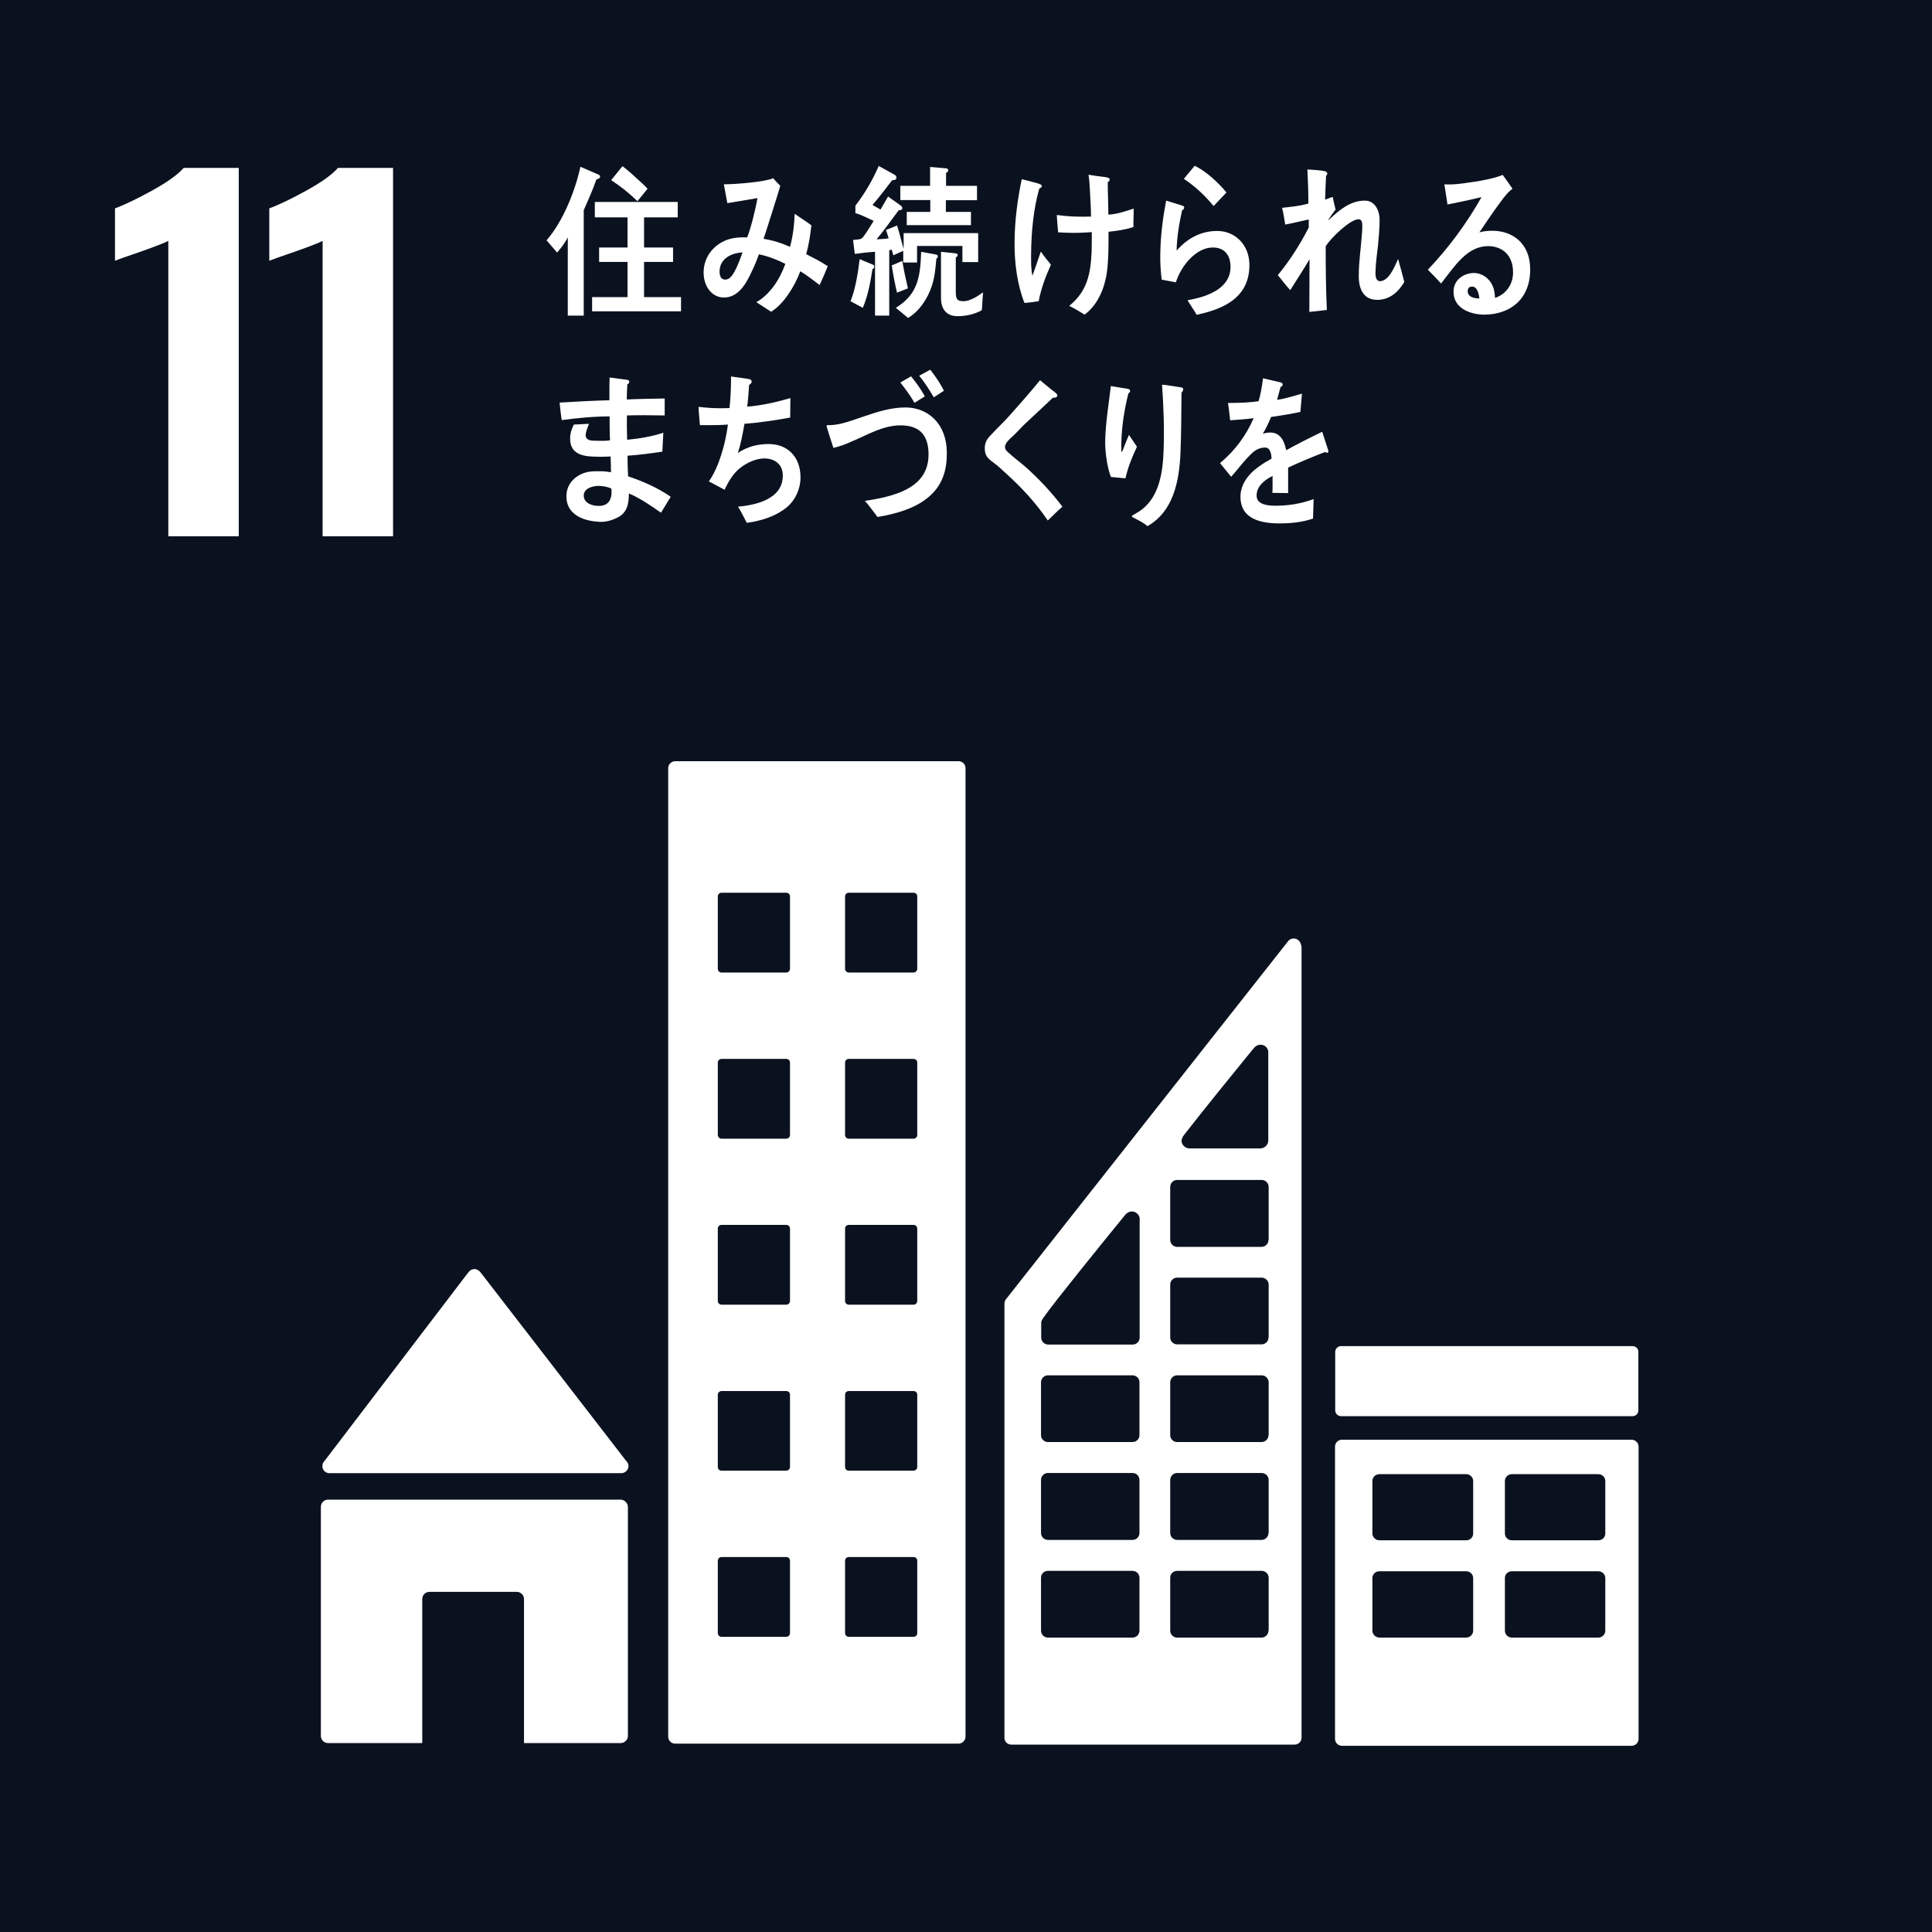 <?xml version="1.0" encoding="utf-8"?>
<!-- Generator: Adobe Illustrator 26.0.0, SVG Export Plug-In . SVG Version: 6.00 Build 0)  -->
<svg version="1.1" id="レイヤー_1" xmlns="http://www.w3.org/2000/svg" xmlns:xlink="http://www.w3.org/1999/xlink" x="0px"
	 y="0px" viewBox="0 0 99.29 99.29" style="enable-background:new 0 0 99.29 99.29;" xml:space="preserve">
<style type="text/css">
	.st0{fill:none;stroke:#E1E453;stroke-width:0.567;stroke-miterlimit:10;}
	.st1{fill:#FFFFFF;}
	.st2{fill:none;stroke:#FFFFFF;stroke-width:0.992;stroke-miterlimit:10;}
	.st3{fill:#0B121F;}
	.st4{fill:none;stroke:#FFFFFF;stroke-width:0.992;stroke-linecap:round;stroke-linejoin:round;stroke-miterlimit:10;}
	.st5{clip-path:url(#SVGID_00000098924469831651394910000012183727097411605407_);}
	.st6{clip-path:url(#SVGID_00000085215779264454634260000013653758995499424398_);}
	.st7{fill:none;stroke:#E6E6E6;}
	.st8{fill:none;stroke:#EDF740;}
</style>
<g>
	<rect class="st3" width="99.29" height="99.29"/>
	<g>
		<path class="st1" d="M8.65,12.38c-0.17,0.09-0.67,0.29-1.5,0.58c-0.65,0.22-1.07,0.37-1.24,0.44v-2.69
			c0.53-0.2,1.17-0.51,1.93-0.93c0.76-0.42,1.29-0.8,1.6-1.15h2.83v18.93H8.65V12.38z"/>
		<path class="st1" d="M16.58,12.38c-0.17,0.09-0.67,0.29-1.5,0.58c-0.65,0.22-1.07,0.37-1.24,0.44v-2.69
			c0.53-0.2,1.17-0.51,1.93-0.93c0.76-0.42,1.29-0.8,1.6-1.15h2.83v18.93h-3.62V12.38z"/>
	</g>
	<g>
		<g>
			<path class="st1" d="M16.93,75.71h0.15h14.85c0.2,0,0.37-0.17,0.37-0.37c0-0.09-0.04-0.18-0.1-0.24l-0.02-0.02l-7.46-9.66
				l-0.07-0.08c-0.07-0.07-0.16-0.12-0.27-0.12c-0.09,0-0.18,0.04-0.24,0.09l-0.04,0.05l-0.07,0.08L16.74,75l-0.11,0.14
				c-0.04,0.06-0.06,0.13-0.06,0.21C16.56,75.55,16.73,75.71,16.93,75.71z"/>
			<path class="st1" d="M31.89,77.07H16.86c-0.2,0-0.37,0.16-0.37,0.37v11.77c0,0.2,0.16,0.37,0.37,0.37h4.84v-7.4
				c0-0.2,0.16-0.37,0.37-0.37h4.49c0.2,0,0.37,0.16,0.37,0.37v7.4h4.97c0.2,0,0.37-0.17,0.37-0.37V77.44
				C32.26,77.24,32.09,77.07,31.89,77.07z"/>
		</g>
		<path class="st1" d="M83.85,73.99H68.97c-0.2,0-0.36,0.16-0.36,0.35v15.03c0,0.19,0.16,0.35,0.36,0.35h14.88
			c0.2,0,0.36-0.16,0.36-0.35V74.35C84.21,74.15,84.05,73.99,83.85,73.99 M75.71,83.8c0,0.2-0.16,0.36-0.36,0.36H70.9
			c-0.2,0-0.37-0.16-0.37-0.36v-2.7c0-0.2,0.16-0.35,0.37-0.35h4.45c0.2,0,0.36,0.16,0.36,0.35V83.8z M75.71,78.81
			c0,0.2-0.16,0.35-0.36,0.35H70.9c-0.2,0-0.37-0.16-0.37-0.35v-2.7c0-0.19,0.16-0.35,0.37-0.35h4.45c0.2,0,0.36,0.16,0.36,0.35
			V78.81z M82.5,83.8c0,0.2-0.16,0.36-0.36,0.36h-4.44c-0.2,0-0.36-0.16-0.36-0.36v-2.7c0-0.2,0.16-0.35,0.36-0.35h4.44
			c0.2,0,0.36,0.16,0.36,0.35V83.8z M82.5,78.81c0,0.2-0.16,0.35-0.36,0.35h-4.44c-0.2,0-0.36-0.16-0.36-0.35v-2.7
			c0-0.19,0.16-0.35,0.36-0.35h4.44c0.2,0,0.36,0.16,0.36,0.35V78.81z"/>
		<path class="st1" d="M49.26,39.12H34.7c-0.19,0-0.36,0.16-0.36,0.36v49.77c0,0.2,0.16,0.36,0.36,0.36h14.56
			c0.19,0,0.36-0.16,0.36-0.36V39.47C49.62,39.28,49.46,39.12,49.26,39.12 M40.6,83.93c0,0.11-0.09,0.19-0.19,0.19h-3.33
			c-0.11,0-0.19-0.09-0.19-0.19v-3.72c0-0.11,0.09-0.19,0.19-0.19h3.33c0.11,0,0.19,0.08,0.19,0.19V83.93z M40.6,75.39
			c0,0.11-0.09,0.19-0.19,0.19h-3.33c-0.11,0-0.19-0.08-0.19-0.19v-3.71c0-0.11,0.09-0.19,0.19-0.19h3.33
			c0.11,0,0.19,0.08,0.19,0.19V75.39z M40.6,66.86c0,0.11-0.09,0.19-0.19,0.19h-3.33c-0.11,0-0.19-0.09-0.19-0.19v-3.72
			c0-0.11,0.09-0.19,0.19-0.19h3.33c0.11,0,0.19,0.09,0.19,0.19V66.86z M40.6,58.33c0,0.11-0.09,0.19-0.19,0.19h-3.33
			c-0.11,0-0.19-0.09-0.19-0.19v-3.72c0-0.11,0.09-0.19,0.19-0.19h3.33c0.11,0,0.19,0.08,0.19,0.19V58.33z M40.6,49.79
			c0,0.1-0.09,0.19-0.19,0.19h-3.33c-0.11,0-0.19-0.09-0.19-0.19v-3.72c0-0.11,0.09-0.19,0.19-0.19h3.33c0.11,0,0.19,0.08,0.19,0.19
			V49.79z M47.14,83.93c0,0.11-0.09,0.19-0.19,0.19h-3.33c-0.11,0-0.19-0.09-0.19-0.19v-3.72c0-0.11,0.08-0.19,0.19-0.19h3.33
			c0.11,0,0.19,0.08,0.19,0.19V83.93z M47.14,75.39c0,0.11-0.09,0.19-0.19,0.19h-3.33c-0.11,0-0.19-0.08-0.19-0.19v-3.71
			c0-0.11,0.08-0.19,0.19-0.19h3.33c0.11,0,0.19,0.08,0.19,0.19V75.39z M47.14,66.86c0,0.11-0.09,0.19-0.19,0.19h-3.33
			c-0.11,0-0.19-0.09-0.19-0.19v-3.72c0-0.11,0.08-0.19,0.19-0.19h3.33c0.11,0,0.19,0.09,0.19,0.19V66.86z M47.14,58.33
			c0,0.11-0.09,0.19-0.19,0.19h-3.33c-0.11,0-0.19-0.09-0.19-0.19v-3.72c0-0.11,0.08-0.19,0.19-0.19h3.33
			c0.11,0,0.19,0.08,0.19,0.19V58.33z M47.14,49.79c0,0.1-0.09,0.19-0.19,0.19h-3.33c-0.11,0-0.19-0.09-0.19-0.19v-3.72
			c0-0.11,0.08-0.19,0.19-0.19h3.33c0.11,0,0.19,0.08,0.19,0.19V49.79z"/>
		<path class="st1" d="M84.2,72.48c0,0.17-0.13,0.3-0.3,0.3H68.92c-0.16,0-0.3-0.13-0.3-0.3v-3c0-0.16,0.13-0.3,0.3-0.3H83.9
			c0.17,0,0.3,0.13,0.3,0.3V72.48z"/>
		<path class="st1" d="M66.85,48.51c-0.05-0.16-0.19-0.28-0.37-0.28c-0.08,0-0.15,0.03-0.21,0.07c-0.01,0.01-0.02,0.01-0.03,0.02
			l-0.12,0.15L51.81,66.63l-0.07,0.09c-0.07,0.07-0.12,0.17-0.12,0.28v0.02v22.29c0,0.2,0.16,0.35,0.36,0.35h14.55
			c0.2,0,0.36-0.16,0.36-0.35V48.66C66.88,48.61,66.87,48.56,66.85,48.51z M60.82,58.37l0.1-0.13c0.98-1.26,2.63-3.29,3.43-4.27
			l0.11-0.13c0.08-0.09,0.19-0.15,0.32-0.15c0.2,0,0.36,0.14,0.4,0.33v0.16v0.13v4.3c0,0.22-0.18,0.4-0.4,0.41
			c-0.01,0-0.01,0-0.02,0c-0.01,0-0.01,0-0.02,0h-3.4h-0.18c-0.01,0-0.01,0-0.02,0c-0.01,0-0.01,0-0.02,0
			c-0.22-0.01-0.4-0.19-0.4-0.41C60.74,58.53,60.77,58.44,60.82,58.37z M58.56,83.8c0,0.2-0.16,0.36-0.36,0.36h-4.34
			c-0.2,0-0.36-0.16-0.36-0.36v-2.72c0-0.2,0.16-0.35,0.36-0.35h4.34c0.2,0,0.36,0.16,0.36,0.35V83.8z M58.56,78.78
			c0,0.2-0.16,0.36-0.36,0.36h-4.34c-0.2,0-0.36-0.16-0.36-0.36v-2.72c0-0.2,0.16-0.36,0.36-0.36h4.34c0.2,0,0.36,0.16,0.36,0.36
			V78.78z M58.56,73.76c0,0.19-0.16,0.35-0.36,0.35h-4.34c-0.2,0-0.36-0.16-0.36-0.35v-2.72c0-0.2,0.16-0.36,0.36-0.36h4.34
			c0.2,0,0.36,0.16,0.36,0.36V73.76z M58.57,62.76v0.13v5.85c0,0.2-0.16,0.36-0.36,0.36h-4.34c-0.2,0-0.36-0.16-0.36-0.36v-0.72
			v-0.03c0-0.05,0.01-0.09,0.03-0.13c0.01-0.01,0.01-0.02,0.02-0.04c0.01-0.02,0.02-0.03,0.03-0.05c0.01-0.02,0.03-0.04,0.04-0.06
			c0.55-0.79,3.06-3.88,4.11-5.17l0.11-0.13c0.08-0.09,0.19-0.15,0.32-0.15c0.2,0,0.36,0.15,0.4,0.33V62.76z M65.19,83.8
			c0,0.2-0.16,0.36-0.36,0.36H60.5c-0.2,0-0.36-0.16-0.36-0.36v-2.72c0-0.2,0.16-0.35,0.36-0.35h4.34c0.19,0,0.36,0.16,0.36,0.35
			V83.8z M65.19,78.78c0,0.2-0.16,0.36-0.36,0.36H60.5c-0.2,0-0.36-0.16-0.36-0.36v-2.72c0-0.2,0.16-0.36,0.36-0.36h4.34
			c0.19,0,0.36,0.16,0.36,0.36V78.78z M65.19,73.76c0,0.19-0.16,0.35-0.36,0.35H60.5c-0.2,0-0.36-0.16-0.36-0.35v-2.72
			c0-0.2,0.16-0.36,0.36-0.36h4.34c0.19,0,0.36,0.16,0.36,0.36V73.76z M65.19,68.74c0,0.2-0.16,0.35-0.36,0.35H60.5
			c-0.2,0-0.36-0.16-0.36-0.35v-2.72c0-0.2,0.16-0.36,0.36-0.36h4.34c0.19,0,0.36,0.16,0.36,0.36V68.74z M65.19,63.72
			c0,0.2-0.16,0.36-0.36,0.36H60.5c-0.2,0-0.36-0.16-0.36-0.36V61c0-0.2,0.16-0.36,0.36-0.36h4.34c0.19,0,0.36,0.16,0.36,0.36V63.72
			z"/>
	</g>
	<g>
		<path class="st1" d="M30.65,9.22c-0.19,0.55-0.42,1.06-0.65,1.58v5.42h-0.82V12.2c-0.14,0.28-0.35,0.55-0.55,0.78l-0.54-0.63
			c0.82-0.94,1.46-2.49,1.74-3.78l0.94,0.41c0.04,0.02,0.07,0.05,0.07,0.1C30.84,9.17,30.71,9.21,30.65,9.22z M30.43,16v-0.73h1.82
			v-1.81h-1.46v-0.74h1.46v-1.55h-1.68v-0.79h4.26v0.79H33.1v1.55h1.49v0.74H33.1v1.81H35V16H30.43z M32.76,10.34
			c-0.42-0.41-0.87-0.77-1.35-1.08l0.58-0.72c0.24,0.18,0.48,0.39,0.7,0.6c0.2,0.18,0.41,0.36,0.59,0.56L32.76,10.34z"/>
		<path class="st1" d="M42.12,14.65c-0.32-0.25-0.65-0.5-0.99-0.71c-0.28,0.76-0.86,1.7-1.5,2.08l-0.76-0.49
			c0.69-0.39,1.2-1.15,1.49-1.97c-0.44-0.22-0.9-0.4-1.36-0.49c-0.1,0.29-0.22,0.58-0.35,0.85c-0.31,0.68-0.71,1.37-1.45,1.37
			c-0.61,0-1.04-0.57-1.04-1.28c0-0.9,0.64-1.54,1.35-1.73c0.29-0.08,0.6-0.09,0.89-0.08c0.2-0.51,0.43-1.46,0.53-2.02l-1.55,0.26
			L37.2,9.47h0.08c0.51,0,2.03-0.12,2.46-0.31c0.11,0.14,0.23,0.26,0.36,0.39c-0.15,0.52-0.32,1.03-0.48,1.55
			c-0.13,0.39-0.24,0.78-0.38,1.17c0.47,0.08,0.93,0.22,1.36,0.42c0.15-0.54,0.22-1.13,0.24-1.7c0.29,0.2,0.58,0.38,0.86,0.59
			c-0.06,0.5-0.13,1.01-0.27,1.48c0.37,0.19,0.75,0.38,1.11,0.62C42.41,14.01,42.27,14.33,42.12,14.65z M36.98,13.97
			c0,0.21,0.08,0.4,0.28,0.4c0.13,0,0.22-0.05,0.31-0.15c0.23-0.25,0.47-0.9,0.59-1.25C37.64,13,36.98,13.25,36.98,13.97z"/>
		<path class="st1" d="M44.84,13.83c-0.11,0.67-0.23,1.37-0.5,1.99l-0.63-0.34c0.25-0.6,0.39-1.49,0.47-2.16l0.7,0.29
			c0.03,0.01,0.05,0.05,0.05,0.08C44.94,13.77,44.89,13.81,44.84,13.83z M49.46,13.46v-0.82h-2.33v0.85h-0.71v-0.6l-0.51,0.23
			c-0.03-0.09-0.05-0.19-0.08-0.29l-0.13,0.03v3.36h-0.73v-3.28c-0.35,0.02-0.7,0.06-1.04,0.11l-0.09-0.72
			c0.11,0,0.24-0.02,0.35-0.04c0.09-0.02,0.13-0.06,0.19-0.14c0.19-0.25,0.35-0.53,0.52-0.8c-0.31-0.14-0.61-0.3-0.94-0.4v-0.38
			c0.46-0.59,0.89-1.32,1.2-2.04l0.76,0.42c0.06,0.03,0.15,0.08,0.15,0.17c0,0.14-0.13,0.14-0.22,0.14
			c-0.33,0.43-0.65,0.86-1.01,1.27c0.13,0.09,0.27,0.15,0.41,0.24c0.13-0.22,0.26-0.45,0.39-0.67l0.66,0.47
			c0.03,0.03,0.07,0.06,0.07,0.12c0,0.12-0.11,0.11-0.18,0.11c-0.38,0.5-0.74,1.02-1.14,1.5c0.2-0.01,0.41-0.02,0.62-0.05
			c-0.05-0.14-0.08-0.29-0.14-0.43l0.57-0.23c0.13,0.39,0.22,0.8,0.34,1.2v-0.81h3.83v1.49H49.46z M46.1,15.04
			c-0.11-0.46-0.2-0.93-0.27-1.4l0.54-0.23c0.08,0.47,0.18,0.95,0.29,1.41L46.1,15.04z M48.12,13.3c-0.04,0.47-0.08,0.95-0.23,1.39
			c-0.23,0.7-0.66,1.31-1.22,1.65l-0.63-0.52c1.09-0.68,1.26-1.5,1.3-2.88l0.76,0.14c0.04,0.01,0.1,0.03,0.1,0.1
			C48.2,13.24,48.15,13.28,48.12,13.3z M48.61,10.29v0.6h1.29v0.68h-3.3v-0.68h1.21v-0.61h-1.54V9.55h1.53V8.58l0.82,0.07
			c0.05,0,0.11,0.03,0.11,0.1c0,0.07-0.06,0.12-0.11,0.13v0.67h1.59v0.74H48.61z M50.46,15.94c-0.36,0.21-0.84,0.31-1.24,0.31
			c-0.52,0-0.86-0.29-0.86-0.95v-2.36l0.75,0.08c0.04,0.01,0.11,0.02,0.11,0.09c0,0.06-0.06,0.1-0.1,0.12v1.73
			c0,0.41,0.05,0.52,0.41,0.52c0.3,0,0.74-0.26,0.99-0.46L50.46,15.94z"/>
		<path class="st1" d="M53.38,15.48c-0.24,0.04-0.49,0.07-0.73,0.09c-0.38-0.96-0.52-2.09-0.51-3.14c0.01-1.09,0.15-2.17,0.37-3.22
			c0.22,0.05,0.44,0.11,0.66,0.17c0.09,0.03,0.19,0.04,0.28,0.09c0.04,0.02,0.09,0.03,0.09,0.09c0,0.07-0.07,0.11-0.13,0.13
			c-0.31,1.11-0.41,2.25-0.42,3.41c0,0.34-0.01,0.73,0.07,1.07c0.15-0.41,0.29-0.83,0.43-1.24c0.16,0.23,0.34,0.46,0.52,0.67
			C53.75,14.18,53.5,14.83,53.38,15.48z M56.97,11.91c0,0.37,0,0.74-0.01,1.11c-0.02,0.46-0.04,0.93-0.15,1.37
			c-0.16,0.71-0.52,1.37-1.07,1.78c-0.26-0.16-0.52-0.32-0.79-0.45c0.9-0.73,1.1-1.6,1.15-2.77c0.01-0.34,0.01-0.68,0.01-1.02
			c-0.44,0.03-0.88,0.05-1.31,0.03c-0.14,0-0.28-0.02-0.42-0.02c-0.03-0.3-0.05-0.6-0.07-0.89c0.31,0.04,0.63,0.07,0.94,0.08
			c0.28,0.01,0.55,0.01,0.82,0c0-0.47-0.04-0.93-0.06-1.4C56,9.49,55.98,9.23,55.94,8.98c0.23,0.04,0.46,0.07,0.7,0.1
			c0.09,0.01,0.2,0.02,0.29,0.05c0.05,0.01,0.1,0.04,0.1,0.1c0,0.06-0.06,0.11-0.1,0.12c0,0.56,0.03,1.12,0.03,1.68
			c0.44-0.02,0.88-0.17,1.3-0.31c0.01,0.31-0.02,0.64-0.01,0.95C57.84,11.8,57.4,11.87,56.97,11.91z"/>
		<path class="st1" d="M61.95,16.07c-0.15,0.04-0.29,0.07-0.45,0.11c-0.07-0.13-0.46-0.73-0.46-0.73c0-0.03,0.03-0.03,0.04-0.03
			c0.37-0.07,0.72-0.15,1.08-0.31c0.53-0.23,1.07-0.64,1.08-1.37c0.01-0.65-0.34-1.02-0.9-1.02c-0.85-0.01-1.63,0.91-1.91,1.79
			c-0.24-0.04-0.49-0.1-0.73-0.14c-0.05-0.44-0.08-0.86-0.07-1.3c0.01-0.93,0.13-1.86,0.3-2.76l0.84,0.26
			c0.04,0.01,0.09,0.04,0.09,0.1c0,0.07-0.07,0.12-0.11,0.14c-0.15,0.68-0.27,1.38-0.28,2.07c0.58-0.67,1.3-1.02,2.12-1.01
			c0.87,0.01,1.63,0.7,1.62,1.77C64.2,15.17,63.08,15.76,61.95,16.07z M62.37,10.59c-0.45-0.55-0.96-1.02-1.53-1.4
			c0.19-0.22,0.37-0.45,0.56-0.67c0.57,0.27,1.21,0.86,1.63,1.37C62.81,10.12,62.59,10.36,62.37,10.59z"/>
		<path class="st1" d="M70.78,15.41c-0.66,0-0.95-0.49-0.95-1.22c0-0.76,0.12-1.51,0.17-2.26c0.01-0.11,0.01-0.23,0.01-0.34
			c0-0.16-0.02-0.32-0.2-0.32c-0.42,0-1.44,0.98-1.68,1.39c0,1.08,0.01,2.19,0.06,3.27l-0.9,0.1c0-0.89,0.01-1.8,0.01-2.71
			c-0.32,0.55-0.66,1.06-0.99,1.59c-0.23-0.24-0.42-0.51-0.64-0.77c0.61-0.74,1.14-1.57,1.59-2.45v-0.41
			c-0.41,0.08-0.8,0.19-1.21,0.26c-0.05-0.29-0.09-0.58-0.16-0.86c0.45-0.05,0.91-0.09,1.35-0.22c0-0.59-0.02-1.18-0.05-1.75
			c0.2,0.01,0.76,0.04,0.93,0.1c0.05,0.02,0.09,0.04,0.09,0.12c0,0.04-0.02,0.08-0.06,0.09c-0.02,0.42-0.04,0.83-0.05,1.24
			c0.13-0.04,0.25-0.1,0.39-0.14c0.05,0.22,0.09,0.44,0.15,0.65c-0.13,0.16-0.25,0.34-0.37,0.52l0.01,0.02c0.55-0.52,1.12-1,1.86-1
			c0.49,0,0.76,0.46,0.76,1c0,0.43-0.04,0.85-0.08,1.29c-0.05,0.45-0.12,0.9-0.13,1.36v0.03c-0.01,0.19,0.02,0.46,0.23,0.46
			c0.45,0,0.75-0.73,0.93-1.14c0.11,0.39,0.22,0.78,0.32,1.18C71.84,15.05,71.38,15.41,70.78,15.41z"/>
		<path class="st1" d="M76.28,16.17c-0.61,0-1.58-0.26-1.58-1.18c0-0.65,0.58-0.96,1.05-0.96c0.43,0,0.85,0.3,1.01,0.79
			c0.04,0.16,0.07,0.32,0.07,0.49c0.51-0.16,0.93-0.64,0.93-1.31c0-0.91-0.58-1.35-1.28-1.35c-1.1,0-1.73,1.05-2.42,1.92
			c-0.22-0.24-0.45-0.48-0.68-0.71c1.05-1.1,1.98-2.35,2.76-3.73c-0.58,0.14-1.16,0.26-1.75,0.38l-0.16-1.04
			c0.08,0.01,0.15,0.01,0.23,0.01c0.33,0,0.65-0.04,0.97-0.09c0.44-0.06,0.9-0.13,1.34-0.25c0.15-0.03,0.31-0.1,0.46-0.15
			c0.17,0.24,0.34,0.47,0.5,0.71c-0.07,0.06-0.15,0.12-0.22,0.19c-0.17,0.18-0.33,0.4-0.47,0.59c-0.35,0.48-0.68,0.97-1.01,1.46
			c0.22-0.06,0.45-0.08,0.67-0.08c1.01,0,1.94,0.63,1.94,1.98C78.64,15.49,77.48,16.17,76.28,16.17z M75.66,14.73
			c-0.14,0-0.23,0.06-0.23,0.24c0,0.33,0.42,0.37,0.6,0.37C76,15.09,75.92,14.73,75.66,14.73z"/>
		<path class="st1" d="M33.97,26.35c-0.53-0.37-1.06-0.74-1.65-0.99c-0.01,0.46-0.05,0.85-0.41,1.13c-0.26,0.19-0.69,0.33-1,0.33
			c-0.72-0.01-1.82-0.26-1.8-1.34c0.01-0.74,0.64-1.17,1.2-1.24c0.19-0.03,0.39-0.02,0.58-0.02c0.17,0,0.34,0.02,0.51,0.05
			c0-0.27-0.01-0.55-0.02-0.81c-0.24,0.01-0.49,0.02-0.74,0.01c-0.56-0.01-1.35-0.06-1.34-0.94c0-0.26,0.08-0.49,0.19-0.71
			l0.78-0.04c-0.06,0.16-0.17,0.41-0.17,0.59c0,0.27,0.3,0.28,0.46,0.28c0.26,0,0.53,0.02,0.79-0.02c-0.02-0.41-0.02-0.83-0.02-1.23
			c-0.82,0-1.64,0.08-2.46,0.19c-0.05-0.3-0.08-0.6-0.11-0.9c0.85-0.05,1.71-0.1,2.56-0.12c0-0.26,0-0.53,0-0.8l0.01-0.37
			c0.2,0.03,0.41,0.05,0.61,0.08c0.1,0.02,0.22,0.02,0.32,0.05c0.04,0.01,0.08,0.03,0.08,0.09c0,0.07-0.05,0.11-0.1,0.13
			c-0.02,0.26-0.02,0.52-0.03,0.78c0.65-0.03,1.3-0.04,1.95-0.05l0,0.87c-0.65-0.01-1.3-0.02-1.94,0c-0.01,0.42,0,0.83,0.01,1.25
			c0.63-0.06,1.25-0.16,1.86-0.36l-0.05,0.97c-0.6,0.09-1.19,0.17-1.79,0.21c0,0.35,0.01,0.71,0.03,1.06
			c0.75,0.25,1.51,0.58,2.19,1.05C34.3,25.8,34.14,26.08,33.97,26.35z M31.42,25.11c-0.21-0.1-0.43-0.13-0.65-0.14
			c-0.26,0-0.77,0.1-0.77,0.5C30,25.88,30.48,26,30.74,26c0.41,0.01,0.68-0.19,0.69-0.7C31.43,25.24,31.42,25.17,31.42,25.11z"/>
		<path class="st1" d="M40.46,26.05c-0.6,0.5-1.36,0.72-2.08,0.82c-0.15-0.27-0.28-0.56-0.45-0.83c0.82-0.08,2.3-0.34,2.3-1.6
			c0-0.63-0.48-0.88-0.95-0.88c-0.43,0-0.93,0.23-1.28,0.52c-0.32,0.26-0.58,0.69-0.76,1.09l-0.81-0.43
			c0.53-0.74,0.86-1.98,0.98-2.92c-0.29,0.02-0.56,0.03-0.85,0.03h-0.59c-0.02-0.32-0.06-0.62-0.07-0.94
			c0.35,0.04,0.71,0.07,1.07,0.07c0.17,0,0.35,0,0.52-0.01c0.06-0.53,0.08-1.07,0.08-1.62c0.22,0.03,0.44,0.06,0.66,0.09
			c0.1,0.02,0.2,0.02,0.29,0.05c0.05,0.02,0.11,0.04,0.11,0.12c0,0.08-0.07,0.14-0.13,0.17c-0.03,0.38-0.05,0.75-0.1,1.12
			c0.75-0.06,1.49-0.23,2.22-0.44l-0.01,1c-0.78,0.14-1.56,0.26-2.35,0.32c-0.09,0.5-0.18,1.02-0.34,1.5
			c0.49-0.33,1.02-0.46,1.59-0.46c0.91,0,1.63,0.6,1.63,1.72C41.14,25.13,40.87,25.7,40.46,26.05z"/>
		<path class="st1" d="M47.89,25.39c-0.73,0.73-1.86,1.02-2.79,1.18c-0.22-0.28-0.42-0.57-0.65-0.83c0.56-0.08,1.14-0.19,1.68-0.39
			c0.81-0.3,1.59-0.83,1.59-1.99c0-1.12-0.58-1.5-1.44-1.5c-0.9,0-1.68,0.48-2.51,0.83c-0.3,0.14-0.61,0.25-0.94,0.33
			c-0.04-0.12-0.35-1.09-0.35-1.11c0-0.09,0.09-0.06,0.13-0.06c0.59,0,1.21-0.26,1.79-0.45c0.7-0.24,1.4-0.46,2.13-0.46
			c1.17,0,2.13,0.85,2.13,2.33C48.67,24.12,48.45,24.84,47.89,25.39z M47,20.7c-0.22-0.37-0.47-0.72-0.73-1.04l0.55-0.32
			c0.26,0.32,0.51,0.66,0.71,1.03L47,20.7z M47.99,20.42c-0.23-0.39-0.47-0.77-0.75-1.11L47.81,19c0.26,0.34,0.51,0.69,0.7,1.08
			L47.99,20.42z"/>
		<path class="st1" d="M53.85,26.75c-0.62-0.91-1.35-1.7-2.14-2.41c-0.2-0.19-0.4-0.38-0.62-0.54c-0.13-0.1-0.25-0.18-0.35-0.31
			c-0.1-0.13-0.13-0.28-0.13-0.45c0-0.32,0.13-0.5,0.33-0.7c0.34-0.37,0.7-0.7,1.03-1.08c0.5-0.56,1-1.13,1.48-1.72
			c0.21,0.17,0.41,0.34,0.62,0.51c0.08,0.06,0.17,0.12,0.24,0.2c0.02,0.02,0.03,0.04,0.03,0.07c0,0.12-0.16,0.13-0.23,0.12
			c-0.47,0.45-0.95,0.89-1.43,1.34c-0.2,0.19-0.38,0.4-0.58,0.59c-0.09,0.09-0.2,0.17-0.28,0.27c-0.08,0.08-0.17,0.21-0.17,0.33
			c0,0.12,0.06,0.18,0.13,0.25c0.3,0.28,0.63,0.52,0.94,0.79c0.68,0.61,1.32,1.29,1.88,2.03C54.33,26.27,54.09,26.52,53.85,26.75z"
			/>
		<path class="st1" d="M57.84,24.58c-0.25-0.02-0.5-0.04-0.75-0.07c-0.2-0.53-0.31-1.35-0.29-1.93c0.03-0.92,0.18-1.83,0.29-2.74
			c0.22,0.03,0.44,0.08,0.67,0.11c0.08,0.02,0.18,0.02,0.26,0.05c0.03,0.02,0.06,0.04,0.06,0.09c0,0.06-0.05,0.1-0.09,0.13
			c-0.2,0.79-0.33,1.61-0.36,2.43c-0.01,0.17,0,0.34,0,0.51c0,0.02-0.01,0.06,0.02,0.06c0.02,0,0.04-0.07,0.05-0.08
			c0.1-0.27,0.21-0.53,0.32-0.79l0.41,0.61C58.19,23.47,57.97,24,57.84,24.58z M60.72,20.18c-0.01,1-0.01,2.02-0.05,3.03
			c-0.06,1.6-0.4,3.09-1.7,3.83c-0.21-0.19-0.52-0.33-0.76-0.46c-0.02-0.01-0.04-0.01-0.04-0.04c0-0.03,0.04-0.06,0.06-0.07
			c0.17-0.1,0.34-0.19,0.5-0.32c0.84-0.69,1.03-1.85,1.07-2.99c0.04-1.12,0-2.27-0.08-3.39c0.22,0.01,0.45,0.06,0.67,0.09
			c0.11,0.02,0.25,0.03,0.35,0.06c0.04,0.01,0.07,0.04,0.07,0.1C60.8,20.08,60.76,20.13,60.72,20.18z"/>
		<path class="st1" d="M68.2,23.27c-0.03,0-0.07-0.02-0.1-0.04c-0.49,0.18-1.44,0.58-1.9,0.8v1.31l-0.81-0.01
			c0.01-0.12,0.01-0.25,0.01-0.39v-0.48c-0.55,0.27-0.82,0.62-0.82,1.01c0,0.34,0.31,0.52,0.94,0.52c0.68,0,1.3-0.09,1.99-0.34
			l-0.03,1c-0.6,0.21-1.27,0.25-1.72,0.25c-1.34,0-2.01-0.45-2.01-1.37c0-0.44,0.19-0.85,0.56-1.23c0.23-0.23,0.58-0.48,1.04-0.73
			C65.33,23.19,65.22,23,65.02,23c-0.25,0-0.49,0.1-0.71,0.32c-0.14,0.14-0.32,0.32-0.53,0.58c-0.25,0.3-0.41,0.5-0.51,0.6
			c-0.12-0.15-0.31-0.38-0.57-0.7c0.77-0.64,1.34-1.42,1.73-2.31c-0.36,0.05-0.77,0.08-1.21,0.11c-0.03-0.32-0.07-0.62-0.11-0.89
			c0.64,0,1.17-0.03,1.57-0.09c0.08-0.25,0.16-0.64,0.23-1.18l0.93,0.22c0.05,0.02,0.08,0.05,0.08,0.1c0,0.05-0.03,0.09-0.11,0.13
			c-0.04,0.15-0.1,0.37-0.18,0.66c0.31-0.04,0.78-0.17,1.28-0.32l-0.08,0.94c-0.38,0.08-0.88,0.17-1.51,0.26
			c-0.1,0.26-0.25,0.57-0.42,0.86c0.16-0.05,0.3-0.06,0.39-0.06c0.42,0,0.69,0.3,0.81,0.91c0.55-0.31,1.17-0.62,1.85-0.95l0.31,0.95
			C68.28,23.24,68.25,23.27,68.2,23.27z"/>
	</g>
</g>
</svg>
